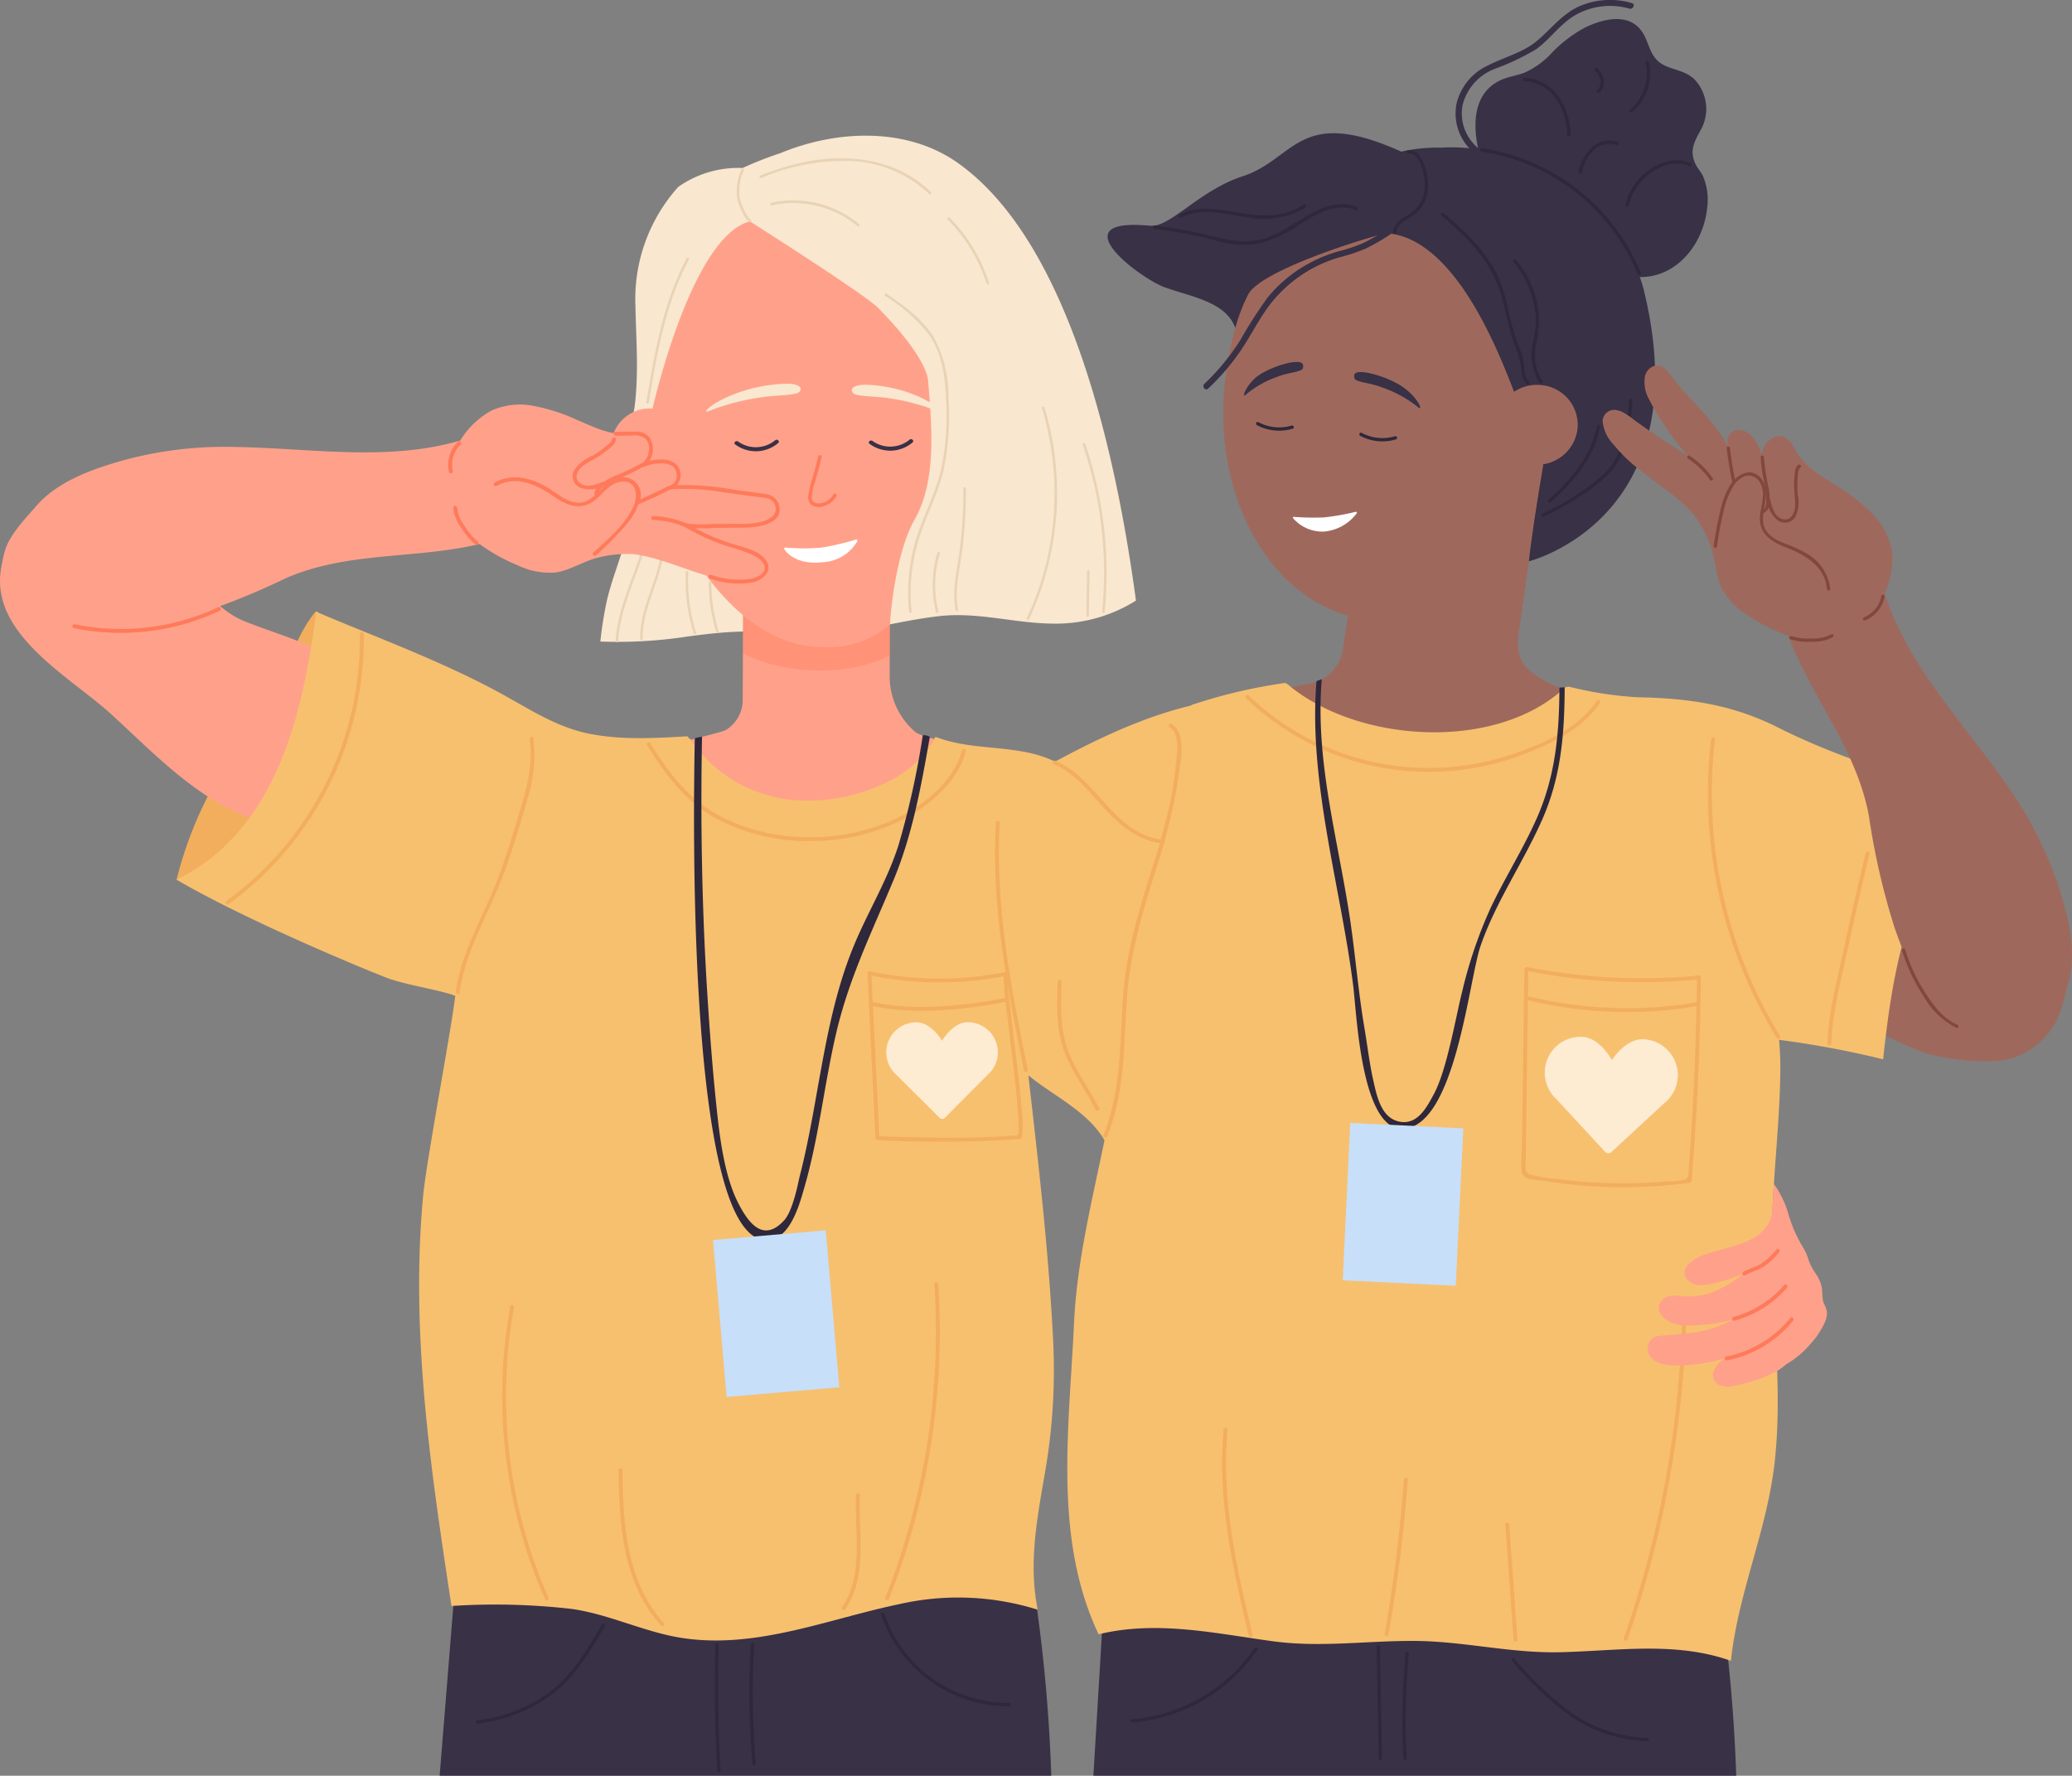 <svg id="Gruppe_714" data-name="Gruppe 714" xmlns="http://www.w3.org/2000/svg" xmlns:xlink="http://www.w3.org/1999/xlink" width="252.099" height="216.064" viewBox="0 0 252.099 216.064">
  <rect x="0" y="0" width="252.099" height="216.064" fill="#808080" stroke="none"/>
  <defs>
    <clipPath id="clip-path">
      <rect id="Rechteck_557" data-name="Rechteck 557" width="252.099" height="216.064" fill="none"/>
    </clipPath>
    <clipPath id="clip-path-3">
      <rect id="Rechteck_547" data-name="Rechteck 547" width="2.809" height="4.765" fill="none"/>
    </clipPath>
    <clipPath id="clip-path-4">
      <rect id="Rechteck_548" data-name="Rechteck 548" width="18.171" height="10.682" fill="none"/>
    </clipPath>
    <clipPath id="clip-path-5">
      <rect id="Rechteck_549" data-name="Rechteck 549" width="0.014" height="0.005" fill="none"/>
    </clipPath>
    <clipPath id="clip-path-6">
      <rect id="Rechteck_550" data-name="Rechteck 550" width="2.007" height="3.684" fill="none"/>
    </clipPath>
    <clipPath id="clip-path-7">
      <rect id="Rechteck_551" data-name="Rechteck 551" width="16.191" height="14.162" fill="none"/>
    </clipPath>
    <clipPath id="clip-path-8">
      <rect id="Rechteck_553" data-name="Rechteck 553" width="17.89" height="7.793" fill="none"/>
    </clipPath>
    <clipPath id="clip-path-9">
      <rect id="Rechteck_554" data-name="Rechteck 554" width="13.573" height="11.757" fill="none"/>
    </clipPath>
  </defs>
  <g id="Gruppe_713" data-name="Gruppe 713" clip-path="url(#clip-path)">
    <g id="Gruppe_712" data-name="Gruppe 712">
      <g id="Gruppe_711" data-name="Gruppe 711" clip-path="url(#clip-path)">
        <path id="Pfad_507" data-name="Pfad 507" d="M34.165,58.75c-.019-.181-.263-.348-.409-.169C32,60.744,31.093,63.343,29.92,65.833a55.6,55.6,0,0,1-4.975,8.319,47.88,47.88,0,0,0-8.054,16.995l.526.038c6.36-1.337,9.861-6.756,12.354-12.351A55.2,55.2,0,0,0,33,69.352a31.6,31.6,0,0,0,1.165-10.6" transform="translate(4.589 15.895)" fill="#f2ae5c"/>
        <path id="Pfad_508" data-name="Pfad 508" d="M40.464,66.094a.193.193,0,0,0-.186-.121c-3.313-1.939-7.018-2.926-10.56-4.343-1.938-.774-3.29-2.19-4.967-3.439s-3.716-2.183-5.505-3.286A24.132,24.132,0,0,0,8.677,51.421c-2.831-.24-6.222-.025-8.022,2.453a.188.188,0,0,0-.23.13c-2.668,8.712,7.9,14.186,13.13,18.97,6.26,5.731,12.47,12.573,21.362,13.72.028,0,.041-.014.062-.02a.127.127,0,0,0,.046-.014.119.119,0,0,0,.041-.029c.02-.015.046-.018.062-.045a41.194,41.194,0,0,0,4.291-10.027,40.742,40.742,0,0,0,1.105-5.417c.22-1.64.556-3.462-.06-5.047" transform="translate(0 13.95)" fill="#ffa18a"/>
        <path id="Pfad_509" data-name="Pfad 509" d="M116.482,176.014H42.063l2.308-28.6,69.169.724a194.294,194.294,0,0,1,2.941,27.877" transform="translate(11.428 40.05)" fill="#393146"/>
        <path id="Pfad_510" data-name="Pfad 510" d="M200.772,94.831c-.4-.928-2.194-1.509-3.044-1.894-5.939-2.673-12.861-2.695-18.315-6.5-.089-.062-5.954,14.4-5.808,14.4A20.372,20.372,0,0,1,181,102.007c2.112.839,4.086,2.008,6.266,2.682,2.307.715,8.038,1.511,10.649.487,2.933-1.151,3.034-9.947,2.861-10.345" transform="translate(47.165 23.483)" fill="#9e695c"/>
        <path id="Pfad_511" data-name="Pfad 511" d="M182.823,176.086H104.612l1.731-28.936,73.539,1.059a194.3,194.3,0,0,1,2.941,27.877" transform="translate(28.421 39.978)" fill="#393146"/>
        <path id="Pfad_512" data-name="Pfad 512" d="M180.927,82.541s-5.645-1.269-11.268-2.056c-6.581-.923-10.419-.514-14.21-3.356-1.97-1.476-2.045-3.1-1.724-5.341l1.187-8.328c1.534-1.262,6.617-11.02,6.575-17.757-.086-14.364-8.808-26.925-20.585-27.831-13.552-1.042-21.322,9.442-22.962,23.722-1.508,13.143,4.788,25.613,14.954,28.49l-.609,4.078a5.093,5.093,0,0,1-4.546,4.275l-13.229,2.541c4.82,13.569,15.548,14.987,26.888,15.689,16.106,1,39.53-14.126,39.53-14.126" transform="translate(31.11 4.836)" fill="#9e695c"/>
        <path id="Pfad_513" data-name="Pfad 513" d="M129.6,36.357c-.188-.7.259-.883,1.55-.679a12.747,12.747,0,0,1,3.743,1.371c2.356,1.338,3.123,3.384,2.493,2.865a14.5,14.5,0,0,0-4.5-2.468c-1.375-.548-3.16-.614-3.287-1.089" transform="translate(35.198 9.672)" fill="#393146"/>
        <path id="Pfad_514" data-name="Pfad 514" d="M126.187,35.389c.156-.693-.272-.875-1.488-.689a11.779,11.779,0,0,0-3.5,1.311c-1.8,1.024-2.5,3.041-2.033,2.663a12.241,12.241,0,0,1,3.943-2.248c1.283-.525,2.971-.568,3.076-1.036" transform="translate(32.338 9.409)" fill="#393146"/>
        <g id="Gruppe_692" data-name="Gruppe 692" transform="translate(159.556 53.327)" opacity="0.5" style="mix-blend-mode: multiply;isolation: isolate">
          <g id="Gruppe_691" data-name="Gruppe 691">
            <g id="Gruppe_690" data-name="Gruppe 690" clip-path="url(#clip-path-3)">
              <path id="Pfad_515" data-name="Pfad 515" d="M126.372,42.057c-.151.679-.346,1.347-.543,2.014a8.532,8.532,0,0,0-.346,1.426,1,1,0,0,0,.217.876,1.494,1.494,0,0,0,1.132.317,1.927,1.927,0,0,0,1.419-.97c.116-.188-.184-.359-.3-.17a1.516,1.516,0,0,1-1.442.8c-.359-.042-.68-.2-.694-.58a4.746,4.746,0,0,1,.3-1.434c.212-.727.43-1.452.6-2.191.048-.214-.286-.3-.334-.089" transform="translate(-125.468 -41.934)" fill="#9e695c"/>
            </g>
          </g>
        </g>
        <g id="Gruppe_695" data-name="Gruppe 695" transform="translate(163.653 66.845)" opacity="0.2" style="mix-blend-mode: multiply;isolation: isolate">
          <g id="Gruppe_694" data-name="Gruppe 694">
            <g id="Gruppe_693" data-name="Gruppe 693" clip-path="url(#clip-path-4)">
              <path id="Pfad_516" data-name="Pfad 516" d="M128.69,62.98l.35-2.342c7.706,2.4,17.82-8.074,17.82-8.074-4.287,8.121-8.494,11.734-18.17,10.416" transform="translate(-128.69 -52.564)" fill="#9e695c"/>
            </g>
          </g>
        </g>
        <path id="Pfad_517" data-name="Pfad 517" d="M141.7,14.985c-12.515-5.635-12.836.893-19.322,3.011-5.279,1.723-8.776,6.241-11.219,6.01-11.2-1.066-1.239,6.412,1.787,7.5,3.127,1.127,7.439,1.743,8.565,4.946a20.947,20.947,0,0,1,1.529-4.021c1.555-3.235,16.486-7.591,16.922-7.508,8.52.615,13.9,15.317,15.523,19.435,0,0,2.8,2.153,3.479,8.834,0,0-1.307,7.581-1.733,11.64,0,0,20.816-5.144,13.975-33.026-2-8.151-12.682-18.058-24.668-17.3a19.642,19.642,0,0,0-4.837.481" transform="translate(28.79 3.463)" fill="#393146"/>
        <path id="Pfad_518" data-name="Pfad 518" d="M153.062,42a4.951,4.951,0,0,1-5.294,4.53,4.87,4.87,0,0,1-4.607-5.163,4.952,4.952,0,0,1,5.294-4.531A4.871,4.871,0,0,1,153.062,42" transform="translate(38.891 10.005)" fill="#9e695c"/>
        <g id="Gruppe_698" data-name="Gruppe 698" transform="translate(187.584 51.732)" opacity="0.5" style="mix-blend-mode: multiply;isolation: isolate">
          <g id="Gruppe_697" data-name="Gruppe 697">
            <g id="Gruppe_696" data-name="Gruppe 696" clip-path="url(#clip-path-5)">
              <path id="Pfad_519" data-name="Pfad 519" d="M147.522,40.685h0" transform="translate(-147.508 -40.68)" fill="#9e695c"/>
            </g>
          </g>
        </g>
        <path id="Pfad_520" data-name="Pfad 520" d="M127.491,51.374a4.716,4.716,0,0,1-3.75-1.607c-.081-.075-.065-.173.079-.182a30.859,30.859,0,0,0,3.666.067,29.364,29.364,0,0,0,3.842-.679c.141-.009.22.079.108.223a5.567,5.567,0,0,1-3.945,2.178" transform="translate(33.605 13.305)" fill="#fff"/>
        <path id="Pfad_521" data-name="Pfad 521" d="M130.167,41.787a5.724,5.724,0,0,0,4.357.426c.252-.076.1-.449-.151-.373a5.306,5.306,0,0,1-4.038-.42c-.23-.126-.4.243-.168.366" transform="translate(35.335 11.246)" fill="#2e283a"/>
        <path id="Pfad_522" data-name="Pfad 522" d="M120.285,40.763a5.724,5.724,0,0,0,4.357.426c.252-.076.1-.448-.151-.373a5.306,5.306,0,0,1-4.038-.42c-.23-.126-.4.243-.168.366" transform="translate(32.65 10.968)" fill="#2e283a"/>
        <path id="Pfad_523" data-name="Pfad 523" d="M137.468,21.957a24.981,24.981,0,0,1-2.836,1.648,18.638,18.638,0,0,1-2.887.98,17.833,17.833,0,0,0-4.91,2.19,16.9,16.9,0,0,0-3.9,3.5,54.335,54.335,0,0,0-3.272,5.106,27.672,27.672,0,0,1-4.4,5.367c-.348.323.093.919.445.593a27.455,27.455,0,0,0,3.871-4.49c1.175-1.7,2.093-3.548,3.281-5.234a16.436,16.436,0,0,1,8.839-6.255,22.211,22.211,0,0,0,3.214-1.073,26.492,26.492,0,0,0,3-1.74c.407-.261-.039-.852-.445-.593" transform="translate(31.28 5.948)" fill="#393146"/>
        <path id="Pfad_524" data-name="Pfad 524" d="M169.914,24.948a7.369,7.369,0,0,0-.539-3.5c-.239-.54-.689-.982-.927-1.5-.725-1.586-.183-2.617.571-4a5.253,5.253,0,0,0-.6-6.2c-1.033-1.083-2.363-1.159-3.659-1.754-2.126-.975-1.788-3.046-3.119-4.534-1.761-1.969-4.9-1.008-6.893.037a16.372,16.372,0,0,0-3.765,2.927,10.261,10.261,0,0,1-3.259,2.387c-1.007.406-2.111.51-3.09.993-3.182,1.572-3.268,5.21-2.639,8.2a5.476,5.476,0,0,1-1.894-5.14,6.355,6.355,0,0,1,3.971-4.5,29.019,29.019,0,0,0,5-2.378c1.686-1.211,2.854-3,4.648-4.08a8.52,8.52,0,0,1,6.688-.857c.458.132.771-.539.308-.674a9.37,9.37,0,0,0-6.243.328c-2.2.923-3.515,2.768-5.28,4.25-1.721,1.442-3.921,1.969-5.9,2.968a6.919,6.919,0,0,0-3.9,4.634,6.222,6.222,0,0,0,2.318,6.193.374.374,0,0,0,.581-.169.509.509,0,0,0,.127.257c2.674,2.941,6.255,4.827,8.926,7.8,2.219,2.467,4.286,5.228,7.509,6.492,5.847,2.293,10.648-2.559,11.055-8.187" transform="translate(37.834 0)" fill="#393146"/>
        <g id="Gruppe_701" data-name="Gruppe 701" transform="translate(186.369 49.521)" opacity="0.7" style="mix-blend-mode: multiply;isolation: isolate">
          <g id="Gruppe_700" data-name="Gruppe 700">
            <g id="Gruppe_699" data-name="Gruppe 699" clip-path="url(#clip-path-6)">
              <path id="Pfad_525" data-name="Pfad 525" d="M146.663,40.51a3.229,3.229,0,0,1,1.029-1.521c.2-.17.429.148.237.315a2.8,2.8,0,0,0-.835,1.211,1.356,1.356,0,0,1,1.1.272,1.168,1.168,0,0,1,.354,1.042,1.349,1.349,0,0,1-.258.607.215.215,0,0,1-.289.027.192.192,0,0,1-.024-.275c.005-.009.041-.062.015-.022.01-.015.019-.031.028-.046a1.127,1.127,0,0,0,.053-.1l.023-.056.008-.019c.011-.038.022-.076.029-.114a1.111,1.111,0,0,0,.017-.111c0-.009.005-.062,0-.034s0-.028,0-.041a1.049,1.049,0,0,0-.008-.109.324.324,0,0,0-.008-.051c0-.013-.019-.08,0-.028a1.268,1.268,0,0,0-.078-.2c-.014-.032.018.025-.008-.013-.009-.014-.018-.028-.028-.042a.726.726,0,0,0-.074-.092c.033.037-.009-.009-.018-.017l-.039-.034-.043-.033L147.821,41c-.031-.023.018.009,0,0s-.067-.036-.1-.051l-.056-.02-.022-.008-.019-.005a1.3,1.3,0,0,0-.156-.029c-.025,0-.052-.005-.079-.008h-.058a1.837,1.837,0,0,0-.326.039,3.555,3.555,0,0,0,.109,1.44c.064.24-.319.382-.384.139a3.692,3.692,0,0,1-.062-1.988" transform="translate(-146.553 -38.941)" fill="#9e695c"/>
            </g>
          </g>
        </g>
        <path id="Pfad_526" data-name="Pfad 526" d="M217.573,79.864c-8.3-2.774-16.889-5.135-24.715-9.086-5.626-2.841-10.986-3.576-17.084-3.694a44.581,44.581,0,0,1-8.328-1.274.865.865,0,0,0-.576.125c-8.391,7.811-25.256,6.718-33.692-.418a.363.363,0,0,0-.106-.059.4.4,0,0,0-.326-.1,63.734,63.734,0,0,0-11.218,2.646.4.4,0,0,0-.154.094c-11.226,2.709-20.983,9.8-31.271,14.778l-3.589,1.737c1.155,7.879,3.507,20.1,4.662,27.983,3.867-3.325,9.059-2.847,13.749-3.868A27.268,27.268,0,0,0,113,105.676c-.412,12.66-5.256,24.917-5.833,37.642-.562,12.386-2.522,25.846,2.846,37.459.072.158.136.324.136.324,7.1-1.727,14.159-.114,21.21.844,5.9.8,11.519-.092,17.412-.036,5.817.053,11.515,1.487,17.346,1.375,7-.134,14.167-1.38,20.98,1.048,0,0,.034-.36.062-.59.97-8.012,4.339-15.456,5.246-23.482s-.033-16.107-.315-24.137c-.28-7.952.935-15.756,1.019-23.684.013-1.25-.053-2.466-.153-3.67a115.638,115.638,0,0,1,12.66,2.367s.062-.622.069-.684c1.228-11.034,3.282-22.962,12.479-30.355,0,0-.342-.149-.593-.233" transform="translate(23.505 17.757)" fill="#f7c06f"/>
        <path id="Pfad_527" data-name="Pfad 527" d="M133.671,24.331c.151-1.273,1.736-1.643,2.545-2.4a4.454,4.454,0,0,0,1.293-2.663,6.464,6.464,0,0,0-.519-3.291c-.347-.837-.891-1.743-1.93-1.577-.253.041-.145.425.106.384,1.193-.191,1.69,1.806,1.867,2.657a4.871,4.871,0,0,1-.323,3.144,5.085,5.085,0,0,1-2.134,1.98,2.5,2.5,0,0,0-1.3,1.771c-.031.254.368.252.4,0" transform="translate(36.208 3.906)" fill="#2e283a"/>
        <path id="Pfad_528" data-name="Pfad 528" d="M137.927,20.686c3.221,2.77,6.149,5.66,7.32,9.87.557,2,.879,4.057,1.63,6a11.183,11.183,0,0,1,.773,2.995,2.47,2.47,0,0,0,.665,1.647c.184.178.465-.1.282-.282-.734-.715-.507-1.881-.74-2.809-.244-.978-.717-1.894-1.015-2.857-.632-2.041-.919-4.176-1.652-6.187-1.31-3.6-4.148-6.217-6.982-8.655-.195-.165-.477.114-.282.282" transform="translate(37.455 5.53)" fill="#2e283a"/>
        <path id="Pfad_529" data-name="Pfad 529" d="M148.325,39.611a6.009,6.009,0,0,1-.76-4.464,12.877,12.877,0,0,0,.315-3.821,12.093,12.093,0,0,0-2.775-6.447c-.164-.2-.444.086-.282.282a11.4,11.4,0,0,1,2.71,7.336c-.019,1.328-.5,2.587-.524,3.907a6.218,6.218,0,0,0,.972,3.408c.136.217.481.018.345-.2" transform="translate(39.333 6.741)" fill="#2e283a"/>
        <path id="Pfad_530" data-name="Pfad 530" d="M141.757,14.587A24.467,24.467,0,0,1,160.794,29.5c.1.235.482.132.384-.106a24.853,24.853,0,0,0-19.316-15.2c-.251-.038-.359.346-.106.384" transform="translate(38.474 3.858)" fill="#2e283a"/>
        <path id="Pfad_531" data-name="Pfad 531" d="M110.473,22.534a56,56,0,0,1,7.428,1.4,11.083,11.083,0,0,0,5.122.412,15.155,15.155,0,0,0,5.1-2.307c2.082-1.323,4.383-2.723,6.922-1.783.24.09.345-.3.106-.384-4.116-1.525-7.383,2.564-10.984,3.757-2.5.828-4.614.289-7.079-.313a55.937,55.937,0,0,0-6.61-1.178c-.254-.031-.252.368,0,.4" transform="translate(29.962 5.307)" fill="#2e283a"/>
        <path id="Pfad_532" data-name="Pfad 532" d="M113.09,21.136c2.48-1.293,5.548-.334,8.148.011a10.046,10.046,0,0,0,6.946-1.211c.217-.135.018-.479-.2-.345a8.244,8.244,0,0,1-3.874,1.3,18.867,18.867,0,0,1-4.226-.355c-2.279-.368-4.846-.87-6.994.251-.228.12-.027.463.2.345" transform="translate(30.643 5.315)" fill="#2e283a"/>
        <path id="Pfad_533" data-name="Pfad 533" d="M147.769,52.472a32.97,32.97,0,0,0,4.385-2.43,20.914,20.914,0,0,0,3.608-2.833,8.782,8.782,0,0,0,1.988-3.881,23.724,23.724,0,0,0,.8-4.986c.015-.256-.384-.256-.4,0-.172,3.032-.694,6.739-3.011,8.92a28.4,28.4,0,0,1-7.574,4.867c-.233.108-.031.451.2.345" transform="translate(40.064 10.365)" fill="#2e283a"/>
        <path id="Pfad_534" data-name="Pfad 534" d="M148.434,50.066c2.774-2.439,5.3-5.453,6.023-9.174.047-.251-.337-.357-.385-.106-.706,3.659-3.192,6.6-5.92,9-.192.17.09.451.282.282" transform="translate(40.233 11.042)" fill="#2e283a"/>
        <path id="Pfad_535" data-name="Pfad 535" d="M145.928,7.836a5.168,5.168,0,0,1,3.936,2.341,8.263,8.263,0,0,1,1.226,4.214c.01.256.408.257.4,0a8.536,8.536,0,0,0-1.394-4.584,5.574,5.574,0,0,0-4.166-2.369c-.256-.019-.254.379,0,.4" transform="translate(39.594 2.021)" fill="#2e283a"/>
        <path id="Pfad_536" data-name="Pfad 536" d="M163.464,15.726c-1.661-.853-3.7-.2-5.124.827a7.271,7.271,0,0,0-2.808,4.13c-.061.249.323.355.384.106a6.844,6.844,0,0,1,2.536-3.825c1.311-.982,3.249-1.7,4.811-.893.228.117.43-.228.2-.345" transform="translate(42.254 4.165)" fill="#2e283a"/>
        <path id="Pfad_537" data-name="Pfad 537" d="M157.88,6.074a5.763,5.763,0,0,1-1.918,5.688c-.2.164.086.445.282.282a6.161,6.161,0,0,0,2.019-6.076c-.058-.251-.443-.144-.384.106" transform="translate(42.354 1.583)" fill="#2e283a"/>
        <path id="Pfad_538" data-name="Pfad 538" d="M151.412,17.364a5.445,5.445,0,0,1,1.483-2.761A2.726,2.726,0,0,1,155.673,14c.238.094.342-.291.106-.385a3.1,3.1,0,0,0-3.061.621,5.662,5.662,0,0,0-1.69,3.027.2.2,0,0,0,.384.106" transform="translate(41.03 3.649)" fill="#2e283a"/>
        <path id="Pfad_539" data-name="Pfad 539" d="M153.149,9.495a1.687,1.687,0,0,0,.542-1.471,2.465,2.465,0,0,0-.8-1.476c-.187-.175-.469.106-.282.282a2.078,2.078,0,0,1,.683,1.207,1.31,1.31,0,0,1-.427,1.176c-.2.167.088.448.282.282" transform="translate(41.445 1.764)" fill="#2e283a"/>
        <path id="Pfad_540" data-name="Pfad 540" d="M208.419,97.244a47.262,47.262,0,0,0-6.16-11.6c-5.2-7.385-11.808-14.2-14.609-22.917a10.164,10.164,0,0,0,.885-5.154,8.451,8.451,0,0,0-2.17-4.34,22.266,22.266,0,0,0-4.68-3.7c-1.794-1.171-4.025-2.383-4.957-4.42-.015-.033-.044-.045-.069-.065-.005-.01-.009-.023-.015-.034-.435-.893-1.207-1.707-2.285-1.389a2.588,2.588,0,0,0-1.66,2.145l-.161-.374a5.661,5.661,0,0,0-1.176-1.953,2.088,2.088,0,0,0-1.914-.593,1.4,1.4,0,0,0-.905,1.522c0,.145.022.29.036.436-1.66-3.268-4.79-5.691-6.942-8.613-.443-.6-1.054-1.338-1.892-1.214a1.7,1.7,0,0,0-1.278,1.417,4.279,4.279,0,0,0,.516,2.691,26.821,26.821,0,0,0,1.714,2.917,38.014,38.014,0,0,0,2.3,3.144q.341.418.7.818c-2.092-1.321-4.161-2.679-6.178-4.114-.795-.565-1.718-1.448-2.756-1.482a1.4,1.4,0,0,0-1.429,1.408,4.806,4.806,0,0,0,1.373,2.856,17.735,17.735,0,0,0,2.682,2.668c2.019,1.668,4.263,3.062,6.15,4.892.279.271.549.552.809.843a14.378,14.378,0,0,1,2.164,4c.571,1.663.575,3.526,1.337,5.119a8.97,8.97,0,0,0,3.29,3.3,21.582,21.582,0,0,0,4.773,2.4c2.87,7.556,8.35,13.826,9.826,21.966a86.4,86.4,0,0,0,3.141,13.634c1.417,4.02,3.109,7.9,5.972,11.121a22.137,22.137,0,0,0,4.591,4.016c3.589,2.285,7.188-1.122,8.364-2.654,1.2-1.567,1.742-4.177,2.25-6.1,1.075-4.062-.291-8.761-1.634-12.61" transform="translate(41.657 9.502)" fill="#9e695c"/>
        <path id="Pfad_541" data-name="Pfad 541" d="M164.348,54.243c.184-1.334.425-2.659.735-3.97a10.338,10.338,0,0,1,1.25-3.373,2.828,2.828,0,0,1,1.539-1.274,1.594,1.594,0,0,1,1.763.893c.661,1.2.1,2.621-.037,3.877-.239,2.227,1.342,3.243,3.206,3.957,2.294.879,4.717,2.316,4.934,5.035.02.253.42.256.4,0a5.659,5.659,0,0,0-2.71-4.217,14.447,14.447,0,0,0-2.756-1.293c-1.156-.453-2.434-1.095-2.664-2.445-.315-1.853,1.139-4.03-.411-5.637-1.258-1.3-2.892-.247-3.671,1.006a10.846,10.846,0,0,0-1.2,3.235c-.324,1.353-.576,2.723-.766,4.1-.034.251.35.359.384.106" transform="translate(44.546 12.279)" fill="#82473d"/>
        <path id="Pfad_542" data-name="Pfad 542" d="M171.328,61.305a7.442,7.442,0,0,0,2.728.289,4.669,4.669,0,0,0,2.433-.551c.217-.135.018-.479-.2-.345a4.378,4.378,0,0,1-2.313.5,7,7,0,0,1-2.54-.276c-.24-.09-.343.3-.106.384" transform="translate(46.51 16.482)" fill="#82473d"/>
        <path id="Pfad_543" data-name="Pfad 543" d="M180.494,57.03a3.521,3.521,0,0,1-2.126,2.63.2.2,0,0,0,.107.384,3.91,3.91,0,0,0,2.4-2.908.2.2,0,0,0-.384-.106" transform="translate(48.422 15.456)" fill="#82473d"/>
        <path id="Pfad_544" data-name="Pfad 544" d="M165.2,42.911q.235,2.032.647,4.035c.052.251.436.144.385-.107q-.4-1.949-.635-3.928c-.028-.252-.427-.254-.4,0" transform="translate(44.882 11.607)" fill="#82473d"/>
        <path id="Pfad_545" data-name="Pfad 545" d="M168.449,43.78a18.027,18.027,0,0,0,.5,3.3,9.105,9.105,0,0,1,.192,1.679c0,.4.031,1.3-.47,1.446a.2.2,0,0,0,.107.384,1.1,1.1,0,0,0,.7-.969,6.225,6.225,0,0,0-.006-1.838,31.44,31.44,0,0,1-.623-4,.2.2,0,0,0-.4,0" transform="translate(45.765 11.842)" fill="#82473d"/>
        <path id="Pfad_546" data-name="Pfad 546" d="M169.072,48.857a3.614,3.614,0,0,0,1.32,2.41,1.519,1.519,0,0,0,2.088-.393,4.171,4.171,0,0,0,.305-2.794,13.523,13.523,0,0,1-.02-1.684q.021-.454.075-.9a1,1,0,0,1,.284-.719c.2-.16-.084-.44-.281-.281a1.217,1.217,0,0,0-.382.844,13.123,13.123,0,0,0-.109,1.448c-.019.93.169,1.858.123,2.784-.043.886-.631,1.867-1.653,1.47-.9-.352-1.165-1.448-1.366-2.288-.06-.249-.444-.144-.384.106" transform="translate(45.933 12.075)" fill="#82473d"/>
        <path id="Pfad_547" data-name="Pfad 547" d="M161.518,43.963a9.759,9.759,0,0,1,2.668,2.58c.146.21.492.01.345-.2a10.311,10.311,0,0,0-2.812-2.724c-.215-.14-.416.2-.2.345" transform="translate(43.857 11.841)" fill="#82473d"/>
        <path id="Pfad_548" data-name="Pfad 548" d="M181.986,91.008a21.405,21.405,0,0,0,2.6,5.523,9.574,9.574,0,0,0,4.025,3.88c.238.1.341-.289.106-.385-1.754-.715-2.972-2.423-3.961-3.963a21.055,21.055,0,0,1-2.389-5.16c-.075-.244-.46-.14-.384.106" transform="translate(49.44 24.659)" fill="#82473d"/>
        <path id="Pfad_549" data-name="Pfad 549" d="M107.6,104.209c.24-6.777,2.687-13.117,4.619-19.539a56.569,56.569,0,0,0,2.031-8.8c.24-1.815,1.11-5.373-.794-6.59-.258-.165-.5.245-.239.409,1.358.87.835,3.515.711,4.837a38.887,38.887,0,0,1-.766,4.745c-.627,2.85-1.5,5.637-2.382,8.417-1.712,5.394-3.453,10.817-3.656,16.519-.01.305.464.305.476,0" transform="translate(29.103 18.812)" fill="#f2ae5c"/>
        <path id="Pfad_550" data-name="Pfad 550" d="M172.172,106.868a56.59,56.59,0,0,1-7.9-36.085c.036-.3-.44-.3-.474,0a57.011,57.011,0,0,0,7.966,36.324c.16.261.571.023.411-.239" transform="translate(44.395 19.169)" fill="#f2ae5c"/>
        <path id="Pfad_551" data-name="Pfad 551" d="M119.214,66.886a32.127,32.127,0,0,0,34.009,6.751c3.32-1.295,7.081-3.084,9.072-6.174.167-.258-.245-.5-.411-.24-2.128,3.3-6.5,5.2-10.082,6.428a31.636,31.636,0,0,1-32.252-7.1c-.221-.21-.558.126-.336.336" transform="translate(32.369 18.063)" fill="#f2ae5c"/>
        <path id="Pfad_552" data-name="Pfad 552" d="M120.619,161.781c-1.929-8.172-3.835-16.489-3.032-24.939.029-.305-.446-.3-.474,0-.809,8.491,1.11,16.855,3.048,25.065.07.3.528.172.458-.126" transform="translate(31.766 37.116)" fill="#f2ae5c"/>
        <path id="Pfad_553" data-name="Pfad 553" d="M132.94,160.491a183.247,183.247,0,0,0,2.351-18.877c.022-.305-.454-.3-.476,0a181.891,181.891,0,0,1-2.334,18.751c-.053.3.4.427.458.126" transform="translate(35.992 38.412)" fill="#f2ae5c"/>
        <path id="Pfad_554" data-name="Pfad 554" d="M155.813,165.3a128.831,128.831,0,0,0,7.133-39.268.237.237,0,0,0-.474,0,128.454,128.454,0,0,1-7.116,39.142c-.1.289.357.413.458.126" transform="translate(42.204 34.18)" fill="#f2ae5c"/>
        <path id="Pfad_555" data-name="Pfad 555" d="M145.5,159.953l-1-14.038c-.022-.3-.5-.305-.476,0l1,14.038c.022.3.5.305.476,0" transform="translate(39.129 39.581)" fill="#f2ae5c"/>
        <path id="Pfad_556" data-name="Pfad 556" d="M179.506,81.641q-1.427,5.887-2.7,11.808c-.8,3.744-1.849,7.581-1.966,11.425-.009.305.467.305.476,0,.12-3.941,1.216-7.9,2.044-11.738q1.228-5.7,2.6-11.369c.072-.3-.385-.423-.458-.126" transform="translate(47.501 22.135)" fill="#f2ae5c"/>
        <path id="Pfad_557" data-name="Pfad 557" d="M90.725,79.345q3.172,13.013,5.8,26.148c.06.3.519.173.458-.126q-2.63-13.133-5.8-26.148c-.072-.3-.53-.172-.458.126" transform="translate(24.646 21.476)" fill="#f2ae5c"/>
        <path id="Pfad_558" data-name="Pfad 558" d="M146.075,92.99a71.817,71.817,0,0,0,20.994,1.04c.3-.027.305-.5,0-.476A71.438,71.438,0,0,1,146.2,92.532c-.3-.064-.425.394-.126.458" transform="translate(39.64 25.138)" fill="#f2ae5c"/>
        <path id="Pfad_559" data-name="Pfad 559" d="M145.927,92.812q-.08,6.125-.16,12.249-.042,3.155-.083,6.31-.021,1.515-.041,3.029a17.239,17.239,0,0,0-.039,3.029c.193,1.067,1.6.925,2.513,1.075q2.735.448,5.5.649a61.517,61.517,0,0,0,12.427-.388.247.247,0,0,0,.237-.238q.994-12.353,1.124-24.75a.238.238,0,0,0-.476,0q-.071,6.7-.389,13.395-.158,3.285-.379,6.563-.111,1.64-.235,3.28c-.036.458.052,1.047-.376,1.339a6.19,6.19,0,0,1-1.98.219,60.356,60.356,0,0,1-13.388-.243,18.6,18.6,0,0,1-3.412-.546c-.814-.275-.688-.627-.679-1.365q.011-.883.024-1.766.044-3.409.089-6.815.1-7.514.2-15.026a.238.238,0,0,0-.476,0" transform="translate(39.54 25.153)" fill="#f2ae5c"/>
        <g id="Gruppe_704" data-name="Gruppe 704" transform="translate(187.95 126.157)" opacity="0.69">
          <g id="Gruppe_703" data-name="Gruppe 703">
            <g id="Gruppe_702" data-name="Gruppe 702" clip-path="url(#clip-path-7)">
              <path id="Pfad_560" data-name="Pfad 560" d="M163.984,104.04a4.372,4.372,0,0,0-4.2-4.54c-1.576-.062-3.008,1.315-3.825,2.536-.719-1.281-2.04-2.766-3.614-2.828a4.362,4.362,0,0,0-3.17,7.544l5.948,6.433a.56.56,0,0,0,.392.182.566.566,0,0,0,.4-.15l6.433-5.946a4.358,4.358,0,0,0,1.629-3.23" transform="translate(-147.796 -99.204)" fill="#fff"/>
            </g>
          </g>
        </g>
        <path id="Pfad_561" data-name="Pfad 561" d="M146.072,95.766a51.328,51.328,0,0,0,20.837.76c.3-.051.173-.509-.126-.458a50.751,50.751,0,0,1-20.585-.76c-.3-.074-.423.385-.126.458" transform="translate(39.639 25.891)" fill="#f2ae5c"/>
        <path id="Pfad_562" data-name="Pfad 562" d="M156.144,65.989c-.2,0-.4.009-.594.017-.028,5.531-.465,10.692-2.725,15.827-1.66,3.768-3.876,7.246-5.637,10.964a54.588,54.588,0,0,0-3.4,9.9c-.83,3.224-1.9,9.75-3.488,12.717-.858,1.6-1.981,3.843-4.205,3.412-2.274-.44-2.782-3.183-3.244-5.251-.4-1.779-.726-4.39-1.03-6.17-.71-4.155-1.057-8.363-1.649-12.534-1.419-9.984-4.4-19.711-3.534-29.89-.02.008-.037.024-.058.031-.151.05-.3.1-.45.164l-.066.029a.591.591,0,0,1-.078.022c-.986,12.343,2.925,24.879,4.471,37.053.437,3.437.969,17.777,6.152,17.408,6.315-.449,7.906-18.113,9.353-22.272,1.883-5.415,5.178-10.111,7.484-15.326,2.321-5.25,2.714-10.434,2.742-16.112-.015,0-.029.009-.044.009" transform="translate(34.186 17.655)" fill="#2e283a"/>
        <rect id="Rechteck_552" data-name="Rechteck 552" width="19.177" height="13.769" transform="matrix(0.048, -0.999, 0.999, 0.048, 163.366, 155.791)" fill="#c7dff9"/>
        <path id="Pfad_563" data-name="Pfad 563" d="M131.711,157.623q.128,6.777.257,13.554a.2.2,0,0,0,.4,0q-.128-6.777-.257-13.554a.2.2,0,0,0-.4,0" transform="translate(35.784 42.771)" fill="#2e283a"/>
        <path id="Pfad_564" data-name="Pfad 564" d="M134.562,158.228a89.52,89.52,0,0,0-.273,12.78c.013.256.411.257.4,0a89.517,89.517,0,0,1,.273-12.78c.024-.256-.374-.253-.4,0" transform="translate(36.454 42.936)" fill="#2e283a"/>
        <path id="Pfad_565" data-name="Pfad 565" d="M144.661,158.979a40.343,40.343,0,0,0,7.166,6.773,17.733,17.733,0,0,0,9.3,3.015c.257.01.257-.389,0-.4a17.392,17.392,0,0,1-9.332-3.119,41.065,41.065,0,0,1-6.854-6.553c-.172-.191-.453.092-.282.282" transform="translate(39.288 43.098)" fill="#2e283a"/>
        <path id="Pfad_566" data-name="Pfad 566" d="M123.256,157.712a20.034,20.034,0,0,1-14.9,8.656c-.253.02-.256.418,0,.4a20.467,20.467,0,0,0,15.246-8.855c.144-.212-.2-.412-.345-.2" transform="translate(29.386 42.823)" fill="#2e283a"/>
        <path id="Pfad_567" data-name="Pfad 567" d="M82.015,74.143a4.738,4.738,0,0,1,.752-.111c5.375-.343,10.58-1.986,15.924-2.59,4.642-.526,9.07.853,13.688.911a18.347,18.347,0,0,0,10.226-2.8c-2.482-18.467-8.235-43.766-21.705-53.276-6.154-4.344-14.664-4.03-21.578-1.161a43.55,43.55,0,0,0-4.579,1.8,12.68,12.68,0,0,0-7.817,2.292,20.415,20.415,0,0,0-5.218,14.571c.081,4.137.418,8.1-.106,12.227a54.348,54.348,0,0,0-.781,6.389c-.011,1.938.4,3.849.318,5.791-.173,4.035-2,7.488-2.9,11.333a45.984,45.984,0,0,0-.8,5.017,55.776,55.776,0,0,0,10.4-.581c4.718-.652,9.561-1.114,14.174.189" transform="translate(15.606 3.526)" fill="#f9e7cf"/>
        <path id="Pfad_568" data-name="Pfad 568" d="M72.2,81.484a20.721,20.721,0,0,0,18.864,2.163A13.871,13.871,0,0,0,98.2,77.383,15.008,15.008,0,0,0,99.24,74.82c-2.816-.549-5.163-1.123-5.688-1.585a8.944,8.944,0,0,1-3.109-6.589l.023-8.389L72.61,58.42l-.045,10.8a4.284,4.284,0,0,1-2.116,3.815c-.281.148-2.374.688-4.925,1.317a25.348,25.348,0,0,0,6.68,7.13" transform="translate(17.802 15.828)" fill="#ffa18a"/>
        <g id="Gruppe_707" data-name="Gruppe 707" transform="translate(90.389 73.792)" opacity="0.4">
          <g id="Gruppe_706" data-name="Gruppe 706">
            <g id="Gruppe_705" data-name="Gruppe 705" clip-path="url(#clip-path-8)">
              <path id="Pfad_569" data-name="Pfad 569" d="M71.078,63.72c5.031,2.669,13.006,2.832,17.866.27l.024-5.932L71.1,58.027Z" transform="translate(-71.079 -58.027)" fill="#ff7a5a"/>
            </g>
          </g>
        </g>
        <path id="Pfad_570" data-name="Pfad 570" d="M63.066,43.945c.151,0,.3.009.449.023,0,0,4.693-20.96,11.85-22.783,0,0,13.906,8.819,15.568,10.5,6.341,6.416,6.114,8.987,6.114,8.987.486,5.662.992,12.175-1.637,16.772-2.517,4.4-3.019,12.773-3.019,12.773a11.194,11.194,0,0,1-8,2.763l-.322-.017c-6.118,0-13.889-4.793-19.982-19.667-.195.025-.858.085-1.061.085a4.721,4.721,0,0,1,.039-9.438" transform="translate(15.88 5.755)" fill="#ffa18a"/>
        <path id="Pfad_571" data-name="Pfad 571" d="M78.92,37.7c.337-.413.145-.9-1.372-.988a19.313,19.313,0,0,0-5.781.984c-3.7,1.279-4.746,2.707-3.938,2.37a28.178,28.178,0,0,1,6.449-1.694c1.736-.271,4.274-.22,4.643-.673" transform="translate(18.358 9.972)" fill="#f9e7cf"/>
        <path id="Pfad_572" data-name="Pfad 572" d="M60.317,43.942a1.11,1.11,0,0,1,.7-.87A1.333,1.333,0,0,1,61.531,43a2.685,2.685,0,0,0-.825-1.049.236.236,0,0,1-.076-.308.214.214,0,0,1,.3-.081A3.161,3.161,0,0,1,62,42.979a3.961,3.961,0,0,1,.1,1.974.219.219,0,0,1-.267.158.232.232,0,0,1-.15-.277,3.769,3.769,0,0,0-.011-1.387l-.069-.005c-.056,0-.111,0-.165,0l-.069.005-.014,0-.02,0a.9.9,0,0,0-.128.032l-.064.022-.011,0,0,0a1.126,1.126,0,0,0-.108.061.514.514,0,0,0-.043.029c-.043.032.018-.02-.008.006s-.056.053-.081.083c-.01.011-.045.062-.01.01l-.028.041a1.062,1.062,0,0,0-.055.1c-.014.029-.015.043,0,.005-.006.018-.014.036-.019.053a1.063,1.063,0,0,0-.029.109l-.006.038v.015c0,.038-.005.076,0,.114s0,.067.006.1v.013l.011.057c.01.043.022.086.036.127.008.023.024.061,0,.015.009.02.018.041.028.06a1,1,0,0,0,.06.109c.01.017.02.031.031.046l.022.028a.238.238,0,0,1,0,.319.212.212,0,0,1-.305,0,1.4,1.4,0,0,1-.306-1.106" transform="translate(16.383 11.282)" fill="#ff7a5a"/>
        <path id="Pfad_573" data-name="Pfad 573" d="M78.532,43.708c-.2.919-.453,1.821-.715,2.723a11.825,11.825,0,0,0-.473,1.965,1.322,1.322,0,0,0,.285,1.143,1.611,1.611,0,0,0,1.323.3,2.638,2.638,0,0,0,1.8-1.292.218.218,0,0,0-.373-.228,2.107,2.107,0,0,1-1.81,1.095c-.427-.014-.79-.172-.811-.655a6.394,6.394,0,0,1,.407-1.967c.282-.982.567-1.961.783-2.962.061-.282-.356-.4-.417-.12" transform="translate(21.008 11.831)" fill="#ff7a5a"/>
        <path id="Pfad_574" data-name="Pfad 574" d="M81.636,37.815c-.323-.413-.149-.9,1.281-1a17.27,17.27,0,0,1,5.461.947c3.507,1.256,4.507,2.682,3.741,2.349a25.463,25.463,0,0,0-6.1-1.653c-1.639-.261-4.031-.191-4.383-.642" transform="translate(22.142 9.999)" fill="#f9e7cf"/>
        <path id="Pfad_575" data-name="Pfad 575" d="M70.726,42.3a3.706,3.706,0,0,0,4.5-.162c.247-.209.613.132.365.341a4.206,4.206,0,0,1-5.237.162c-.261-.193.111-.532.369-.341" transform="translate(19.091 11.431)" fill="#393146"/>
        <path id="Pfad_576" data-name="Pfad 576" d="M83.582,42.244a3.706,3.706,0,0,0,4.5-.162c.247-.209.612.132.365.342a4.208,4.208,0,0,1-5.237.16c-.261-.192.111-.532.369-.341" transform="translate(22.583 11.416)" fill="#393146"/>
        <path id="Pfad_577" data-name="Pfad 577" d="M79.715,54.38A5.139,5.139,0,0,0,83.887,51.9c.072-.164.055-.3-.108-.28a30.94,30.94,0,0,1-4.278,1,27.155,27.155,0,0,1-4.338-.014c-.16.02-.168.131-.069.273.562.8,2.059,1.822,4.62,1.5" transform="translate(20.384 14.023)" fill="#fff"/>
        <path id="Pfad_578" data-name="Pfad 578" d="M59.209,64.991c.355-5.906,4.405-10.987,4.045-17-.011-.2-.317-.219-.305-.015.36,6-3.69,11.1-4.045,17a.153.153,0,1,0,.305.015" transform="translate(16.003 12.995)" fill="#ead2b5"/>
        <path id="Pfad_579" data-name="Pfad 579" d="M61.554,63.8c-.093-4.293,2.854-7.967,2.641-12.278-.01-.2-.315-.219-.305-.015.214,4.306-2.733,7.982-2.641,12.278.005.2.309.22.305.015" transform="translate(16.64 13.955)" fill="#ead2b5"/>
        <path id="Pfad_580" data-name="Pfad 580" d="M69,61.656a19.815,19.815,0,0,1-.875-5.842c0-.2-.305-.22-.305-.015a20.128,20.128,0,0,0,.883,5.927c.058.192.357.125.3-.07" transform="translate(18.426 15.12)" fill="#ead2b5"/>
        <path id="Pfad_581" data-name="Pfad 581" d="M66.877,62.148a21.377,21.377,0,0,1-.955-7.352.153.153,0,0,0-.305-.015,21.682,21.682,0,0,0,.963,7.437c.06.191.359.125.3-.07" transform="translate(17.821 14.844)" fill="#ead2b5"/>
        <path id="Pfad_582" data-name="Pfad 582" d="M72.19,22.361a2.99,2.99,0,0,1-.806-1.213,6.167,6.167,0,0,1-.544-1.487,6.234,6.234,0,0,1,.524-3.337.153.153,0,0,0-.29-.1,6.431,6.431,0,0,0-.51,3.608,6.931,6.931,0,0,0,.6,1.557,3.03,3.03,0,0,0,.862,1.237c.167.108.334-.158.168-.266" transform="translate(19.144 4.38)" fill="#ead2b5"/>
        <path id="Pfad_583" data-name="Pfad 583" d="M84.7,28.371a20.634,20.634,0,0,1,5.349,4.734c1.573,2.225,1.928,4.972,2.054,7.664a31.72,31.72,0,0,1-.608,8.806c-.66,2.775-2.009,5.285-2.892,7.98a22.592,22.592,0,0,0-.982,9.279c.02.2.318.131.3-.07a22.177,22.177,0,0,1,.944-9.016c.9-2.8,2.312-5.388,2.968-8.271a32.406,32.406,0,0,0,.576-8.693,15.115,15.115,0,0,0-1.747-7.313c-1.415-2.3-3.646-3.874-5.791-5.367-.164-.113-.331.153-.168.266" transform="translate(22.993 7.628)" fill="#ead2b5"/>
        <path id="Pfad_584" data-name="Pfad 584" d="M106.262,62.924a48.531,48.531,0,0,0-2.363-20.4c-.065-.189-.364-.123-.3.069a48.324,48.324,0,0,1,2.356,20.311c-.02.2.284.219.3.015" transform="translate(28.144 11.524)" fill="#ead2b5"/>
        <path id="Pfad_585" data-name="Pfad 585" d="M104.241,60.062l.08-5.3a.152.152,0,1,0-.3-.015l-.08,5.3a.152.152,0,1,0,.3.015" transform="translate(28.238 14.834)" fill="#ead2b5"/>
        <path id="Pfad_586" data-name="Pfad 586" d="M91.761,61.507c-.478-2.407.215-4.881.515-7.27a58.435,58.435,0,0,0,.446-7.47c0-.2-.305-.22-.305-.015a58.225,58.225,0,0,1-.472,7.676c-.305,2.358-.955,4.771-.482,7.149a.153.153,0,0,0,.3-.07" transform="translate(24.804 12.662)" fill="#ead2b5"/>
        <path id="Pfad_587" data-name="Pfad 587" d="M89.928,60.054a13.394,13.394,0,0,1,.183-7.065.153.153,0,0,0-.289-.1,13.712,13.712,0,0,0-.192,7.235.153.153,0,0,0,.3-.07" transform="translate(24.244 14.341)" fill="#ead2b5"/>
        <path id="Pfad_588" data-name="Pfad 588" d="M98.509,64.786a36.314,36.314,0,0,0,3.127-19.94,35.076,35.076,0,0,0-1.251-5.831c-.059-.193-.357-.126-.3.07a36,36,0,0,1,.2,20.07,35.032,35.032,0,0,1-2.035,5.458c-.086.182.168.356.254.173" transform="translate(26.689 10.569)" fill="#ead2b5"/>
        <path id="Pfad_589" data-name="Pfad 589" d="M62.143,42.262c.988-5.944,2.022-12.021,4.865-17.367.1-.178-.159-.352-.254-.173-2.873,5.4-3.918,11.523-4.915,17.525-.034.2.271.215.3.015" transform="translate(16.8 6.696)" fill="#ead2b5"/>
        <path id="Pfad_590" data-name="Pfad 590" d="M72.891,17.53a25.652,25.652,0,0,1,11.178-2.039,14.7,14.7,0,0,1,9.248,4c.142.139.37-.074.226-.214-4.2-4.137-10.318-4.8-15.778-3.589a34.15,34.15,0,0,0-5.014,1.562c-.183.071-.042.352.14.281" transform="translate(19.742 4.115)" fill="#ead2b5"/>
        <path id="Pfad_591" data-name="Pfad 591" d="M90.685,21.062a19.294,19.294,0,0,1,4.724,7.789c.061.192.36.125.3-.069a19.621,19.621,0,0,0-4.8-7.934c-.14-.14-.368.072-.226.214" transform="translate(24.625 5.652)" fill="#ead2b5"/>
        <path id="Pfad_592" data-name="Pfad 592" d="M73.872,19.775A12.276,12.276,0,0,1,84.33,22.323c.154.127.319-.141.168-.266a12.557,12.557,0,0,0-10.692-2.59c-.191.042-.126.352.066.308" transform="translate(20.021 5.209)" fill="#ead2b5"/>
        <path id="Pfad_593" data-name="Pfad 593" d="M135.991,86.393c-5.419-1.091-7.383-7.133-12.019-9.524-4.452-2.3-9.773-1.3-14.412-3-.14-.051-.356-.1-.356-.1-2.562,5.339-10.023,7.773-15.508,7.743A17.033,17.033,0,0,1,79.34,73.98a.178.178,0,0,0-.188-.079.173.173,0,0,0-.184-.209c-3.968.229-8.01.464-11.933-.333C63.1,72.558,59.867,70.4,56.4,68.5c-7.174-3.93-15-6.767-22.516-9.964-1.587,12.272-4.755,26.576-16.991,32.6C26.1,96.506,41.6,102.776,42.726,103.17c2.323.814,6.253,1.4,8.075,2.091-.5,4.282-3.491,19.983-3.9,24.262-1.014,10.7-.351,21.469.922,32.12.713,5.972,1.615,11.919,2.517,17.865a81.865,81.865,0,0,1,14.675.364c4.651.677,8.883,2.864,13.513,3.548,9.035,1.335,17.723-2.364,26.414-4.162a32.338,32.338,0,0,1,16.712.7s-.084-.547-.108-.684c-1.011-5.73.252-11.42,1.185-17.067a72.593,72.593,0,0,0,.777-15.712c-.548-10.547-1.78-21.064-2.977-31.557,3.09,2.548,7.213,4.353,9.288,7.951,3.993-11.694,2.584-23.146,7.186-36.3,0,0-.888-.169-1.02-.2" transform="translate(4.59 15.904)" fill="#f7c06f"/>
        <path id="Pfad_594" data-name="Pfad 594" d="M100.873,73.242c2.753,1.12,4.517,3.7,6.51,5.77,1.812,1.886,3.964,3.54,6.637,3.851.3.034.3-.44,0-.476-5.9-.684-7.895-7.518-13.021-9.6-.282-.116-.406.345-.126.458" transform="translate(27.363 19.769)" fill="#f2ae5c"/>
        <path id="Pfad_595" data-name="Pfad 595" d="M106.026,116.506c2.225-5.417,2-11.279,2.424-17.013.487-6.584,2.706-12.786,4.64-19.05.09-.292-.369-.418-.459-.126-1.829,5.926-3.993,11.847-4.565,18.06-.557,6.051-.142,12.269-2.5,18-.117.282.343.406.458.126" transform="translate(28.676 21.776)" fill="#f2ae5c"/>
        <path id="Pfad_596" data-name="Pfad 596" d="M99.178,108.8c-2.012-9.892-3.992-19.889-3.4-30.036.018-.305-.458-.305-.476,0-.591,10.189,1.4,20.23,3.421,30.162.061.3.519.173.458-.126" transform="translate(25.863 21.336)" fill="#f2ae5c"/>
        <path id="Pfad_597" data-name="Pfad 597" d="M44.067,101.624c.755-5.364,3.857-10.093,5.635-15.15.956-2.723,1.816-5.495,2.593-8.275a17.905,17.905,0,0,0,.758-7.553c-.045-.3-.5-.173-.458.126.462,3.086-.373,6.048-1.254,8.981-.773,2.576-1.555,5.154-2.487,7.678-1.731,4.681-4.54,9.056-5.244,14.066-.042.3.416.427.458.126" transform="translate(11.847 19.147)" fill="#f2ae5c"/>
        <path id="Pfad_598" data-name="Pfad 598" d="M21.931,93.6A40.026,40.026,0,0,0,38.4,60.728a.238.238,0,0,0-.476,0A39.534,39.534,0,0,1,21.689,93.192c-.245.178-.009.59.242.411" transform="translate(5.864 16.436)" fill="#f2ae5c"/>
        <path id="Pfad_599" data-name="Pfad 599" d="M106.243,109.339c-1.188-2.365-2.855-4.5-3.777-6.994-.988-2.673-.889-5.556-.781-8.357.011-.305-.464-.305-.476,0-.109,2.842-.2,5.772.8,8.483.937,2.538,2.618,4.7,3.825,7.109.137.272.548.032.411-.24" transform="translate(27.479 25.473)" fill="#f2ae5c"/>
        <path id="Pfad_600" data-name="Pfad 600" d="M53.676,160.455a60.777,60.777,0,0,1-4.193-35.291c.053-.3-.4-.427-.459-.127A61.363,61.363,0,0,0,53.266,160.7c.123.278.533.037.411-.24" transform="translate(13.054 33.924)" fill="#f2ae5c"/>
        <path id="Pfad_601" data-name="Pfad 601" d="M64.68,159.288c-4.577-5.035-4.954-12.1-5.017-18.555a.238.238,0,0,0-.476,0c.064,6.595.487,13.755,5.157,18.891.206.228.54-.109.336-.336" transform="translate(16.08 38.173)" fill="#f2ae5c"/>
        <path id="Pfad_602" data-name="Pfad 602" d="M85.163,161.207a88.668,88.668,0,0,0,5.991-38.275c-.019-.3-.495-.305-.474,0A88.348,88.348,0,0,1,84.7,161.081c-.113.284.347.407.458.126" transform="translate(23.008 33.337)" fill="#f2ae5c"/>
        <path id="Pfad_603" data-name="Pfad 603" d="M80.976,156.995c2.77-4.111,1.569-9.254,1.764-13.878.013-.306-.463-.306-.476,0-.191,4.534,1.016,9.609-1.7,13.638-.17.254.24.493.411.24" transform="translate(21.877 38.82)" fill="#f2ae5c"/>
        <path id="Pfad_604" data-name="Pfad 604" d="M61.915,71.383c2.253,3.633,4.728,6.933,8.569,8.995a23.875,23.875,0,0,0,11.392,2.663,24.6,24.6,0,0,0,11.1-2.593c3.329-1.715,6.72-4.583,7.719-8.33a.238.238,0,0,0-.458-.127c-1.008,3.782-4.554,6.623-7.939,8.266a24.389,24.389,0,0,1-10.919,2.307,23.236,23.236,0,0,1-10.653-2.6c-3.772-2.023-6.187-5.257-8.4-8.824-.162-.259-.572-.02-.411.24" transform="translate(16.811 19.298)" fill="#f2ae5c"/>
        <path id="Pfad_605" data-name="Pfad 605" d="M99.733,93.036a40.838,40.838,0,0,1-16.437-.1.239.239,0,0,0-.3.229l.969,20.071a.241.241,0,0,0,.237.238,143.688,143.688,0,0,0,17.356-.136.24.24,0,0,0,.229-.174,15.215,15.215,0,0,0-.061-3.748c-.168-2.037-.408-4.068-.65-6.1-.245-2.05-.5-4.1-.734-6.149a28.223,28.223,0,0,1-.309-3.9.237.237,0,0,0-.474,0,30.575,30.575,0,0,0,.352,4.293c.249,2.19.528,4.377.786,6.567.245,2.088.492,4.181.627,6.281a18.853,18.853,0,0,1,.057,2.059c-.029.629-.125.423-.806.476q-1.475.113-2.953.17c-4.473.182-8.949.033-13.42-.116l.238.237L83.47,93.161l-.3.229a41.436,41.436,0,0,0,16.688.1c.3-.06.173-.518-.126-.458" transform="translate(22.549 25.247)" fill="#f2ae5c"/>
        <path id="Pfad_606" data-name="Pfad 606" d="M83.443,96.47A31.563,31.563,0,0,0,91.422,97a53.256,53.256,0,0,0,8.415-1.071c.3-.052.173-.51-.127-.459a51.8,51.8,0,0,1-8.288,1.054,31.221,31.221,0,0,1-7.853-.515.238.238,0,0,0-.126.458" transform="translate(22.624 25.937)" fill="#f2ae5c"/>
        <g id="Gruppe_710" data-name="Gruppe 710" transform="translate(107.832 124.38)" opacity="0.69">
          <g id="Gruppe_709" data-name="Gruppe 709">
            <g id="Gruppe_708" data-name="Gruppe 708" clip-path="url(#clip-path-9)">
              <path id="Pfad_607" data-name="Pfad 607" d="M98.367,101.464a3.663,3.663,0,0,0-3.67-3.656c-1.321,0-2.472,1.2-3.116,2.255-.646-1.048-1.8-2.246-3.123-2.243a3.656,3.656,0,0,0-2.393,6.426l5.2,5.181a.471.471,0,0,0,.669,0l5.181-5.2a3.65,3.65,0,0,0,1.253-2.761" transform="translate(-84.794 -97.807)" fill="#fff"/>
            </g>
          </g>
        </g>
        <path id="Pfad_608" data-name="Pfad 608" d="M68.453,157.4q-.195,7.68.238,15.356c.015.256.413.257.4,0q-.433-7.67-.239-15.356a.2.2,0,0,0-.4,0" transform="translate(18.581 42.709)" fill="#2e283a"/>
        <path id="Pfad_609" data-name="Pfad 609" d="M71.869,157.394a103.386,103.386,0,0,0,.2,14.49c.02.254.42.257.4,0a104.358,104.358,0,0,1-.2-14.49c.017-.257-.384-.256-.4,0" transform="translate(19.481 42.709)" fill="#2e283a"/>
        <path id="Pfad_610" data-name="Pfad 610" d="M84.309,154.548a16.375,16.375,0,0,0,15.513,11.145.2.2,0,0,0,0-.4,15.966,15.966,0,0,1-15.129-10.851c-.081-.243-.465-.139-.384.106" transform="translate(22.902 41.922)" fill="#2e283a"/>
        <path id="Pfad_611" data-name="Pfad 611" d="M60.886,155.46c-1.674,2.857-3.4,5.813-6,7.938a18.316,18.316,0,0,1-9.239,3.723c-.252.034-.145.418.107.384a18.724,18.724,0,0,0,9.213-3.664c2.729-2.163,4.528-5.22,6.264-8.181a.2.2,0,0,0-.345-.2" transform="translate(12.362 42.21)" fill="#2e283a"/>
        <path id="Pfad_612" data-name="Pfad 612" d="M94.9,70.451a1.973,1.973,0,0,0-.36-.094c-.1-.01-.2-.015-.3-.017a101.277,101.277,0,0,1-2.972,13.437c-1.349,4.208-3.591,7.854-5.294,11.884-3.818,9.038-4.3,19.056-6.739,28.454-.3,1.4-.9,4.2-1.868,5.262-2.59,2.84-4.456.2-5.7-2.337-1.423-2.893-2.035-7.02-2.373-10.04-.562-5.03-.951-10.083-1.27-15.133-.66-10.435-.846-20.885-.646-31.338a5.318,5.318,0,0,0-.881.195c-.148,7.583-1.183,64.118,9.549,60.917,2.276-.679,3.278-4.5,3.83-6.43,1.741-6.068,2.393-12.521,3.839-18.676,1.579-6.722,4.395-12.372,7.012-18.68,2.289-5.519,3.336-11.443,4.366-17.3a1.272,1.272,0,0,0-.186-.106" transform="translate(18.038 19.11)" fill="#2e283a"/>
        <rect id="Rechteck_555" data-name="Rechteck 555" width="13.769" height="19.176" transform="matrix(0.996, -0.086, 0.086, 0.996, 86.753, 150.883)" fill="#c7dff9"/>
        <path id="Pfad_613" data-name="Pfad 613" d="M4.41,51.016c-1.3,1.5-3.161,3.413-3.782,5.288-.607,1.835-1.4,6.726,2.5,8.411a22.165,22.165,0,0,0,5.9,1.543c4.269.56,8.434-.221,12.555-1.309a86.362,86.362,0,0,0,13.042-5.06c7.564-3.352,15.83-2.341,23.694-4.212a21.556,21.556,0,0,0,4.666,2.6,8.96,8.96,0,0,0,4.581.865c1.745-.263,3.289-1.307,4.985-1.769a14.358,14.358,0,0,1,4.528-.458q.58.076,1.152.195c2.574.533,4.988,1.606,7.5,2.34a17.838,17.838,0,0,0,3.713.72,4.806,4.806,0,0,0,3.135-.469,1.4,1.4,0,0,0,.361-1.972c-.61-.841-1.86-1.108-2.775-1.448-2.32-.863-4.6-1.811-6.872-2.8.355.048.711.089,1.069.12a37.845,37.845,0,0,0,3.891.136,26.736,26.736,0,0,0,3.376-.221,4.269,4.269,0,0,0,2.515-1.085,1.7,1.7,0,0,0,.455-1.853c-.369-.763-1.323-.855-2.068-.883-3.627-.14-7.39-1.368-11.025-.905.128-.07.259-.135.38-.216a1.4,1.4,0,0,0,.75-1.6,2.088,2.088,0,0,0-1.565-1.25,5.663,5.663,0,0,0-2.276.125l-.4.075a2.583,2.583,0,0,0,.842-2.576c-.343-1.072-1.45-1.253-2.434-1.111a.356.356,0,0,1-.036.008.176.176,0,0,0-.093-.022c-2.209.374-4.464-.79-6.44-1.616a22.255,22.255,0,0,0-5.69-1.794,8.455,8.455,0,0,0-4.81.643,10.17,10.17,0,0,0-3.767,3.627c-8.781,2.578-18.134.945-27.167.79A47.243,47.243,0,0,0,15.76,45.284c-3.938,1.05-8.594,2.561-11.35,5.731" transform="translate(0.033 10.518)" fill="#ffa18a"/>
        <path id="Pfad_614" data-name="Pfad 614" d="M59.693,55.167a40.852,40.852,0,0,0,3.24-3.245A8.671,8.671,0,0,0,64.907,48.8a2.165,2.165,0,0,0-3.048-2.837c-1.172.515-1.855,1.63-2.882,2.34-1.643,1.136-3.222-.066-4.588-1C52.317,45.887,49.71,45,47.36,46.31c-.27.15-.028.565.242.413,2.434-1.362,4.956-.1,7.015,1.323,1.726,1.194,3.459,1.737,5.164.219.877-.781,1.67-1.869,2.912-2.046,1.863-.266,2.144,1.573,1.578,2.907-.949,2.242-3.145,4.1-4.916,5.7-.23.207.109.546.338.34" transform="translate(12.835 12.407)" fill="#ff7a5a"/>
        <path id="Pfad_615" data-name="Pfad 615" d="M46.332,52.7a6.538,6.538,0,0,1-1.541-1.806,4.511,4.511,0,0,1-.952-2.265c-.013-.308-.492-.309-.479,0a4.943,4.943,0,0,0,1.019,2.508,7.18,7.18,0,0,0,1.713,1.977c.253.177.492-.238.242-.415" transform="translate(11.78 13.148)" fill="#ff7a5a"/>
        <path id="Pfad_616" data-name="Pfad 616" d="M44.061,42.294a3.97,3.97,0,0,0-1.081,3.662c.094.292.556.168.463-.127a3.475,3.475,0,0,1,.956-3.2c.2-.235-.141-.576-.338-.338" transform="translate(11.641 11.469)" fill="#ff7a5a"/>
        <path id="Pfad_617" data-name="Pfad 617" d="M64.687,46.539q-1.761.919-3.6,1.682a.248.248,0,0,0-.168.3.241.241,0,0,0,.3.167q1.892-.782,3.711-1.731c.273-.142.032-.556-.242-.413" transform="translate(16.549 12.636)" fill="#ff7a5a"/>
        <path id="Pfad_618" data-name="Pfad 618" d="M62.548,44.343a22.2,22.2,0,0,1-3.315,1.569,7.653,7.653,0,0,0-1.53.9c-.441.345-.975.838-.785,1.457.09.294.553.168.462-.128-.16-.519.678-1.02,1.04-1.25a10.078,10.078,0,0,1,1.45-.736,16.9,16.9,0,0,0,2.92-1.4c.254-.172.015-.586-.242-.413" transform="translate(15.453 12.036)" fill="#ff7a5a"/>
        <path id="Pfad_619" data-name="Pfad 619" d="M58.384,47.286c-.813.308-1.9.729-2.69.127-.874-.665-.252-1.685.458-2.176.735-.507,1.554-.875,2.283-1.4.36-.258.71-.533,1.043-.823a1.356,1.356,0,0,0,.571-.919c.023-.308-.457-.306-.479,0-.018.252-.254.427-.43.58-.2.172-.4.338-.607.5a13.253,13.253,0,0,1-1.312.886,5.122,5.122,0,0,0-2.241,1.745,1.555,1.555,0,0,0,.65,2.134,3.463,3.463,0,0,0,2.882-.192c.286-.108.162-.571-.127-.462" transform="translate(14.886 11.375)" fill="#ff7a5a"/>
        <path id="Pfad_620" data-name="Pfad 620" d="M66.579,50.269a11.078,11.078,0,0,0-4.039-.891.24.24,0,0,0,0,.479,10.748,10.748,0,0,1,3.912.874.241.241,0,0,0,.3-.167.247.247,0,0,0-.168-.3" transform="translate(16.928 13.415)" fill="#ff7a5a"/>
        <path id="Pfad_621" data-name="Pfad 621" d="M58.95,41.8l1.99-.019a2.272,2.272,0,0,1,1.615.356,1.726,1.726,0,0,1,.422,1.576,2.082,2.082,0,0,1-.778,1.415c-.254.17-.014.586.243.413a2.654,2.654,0,0,0,.623-3.554,2.127,2.127,0,0,0-1.731-.687c-.794-.014-1.591.013-2.384.02a.24.24,0,0,0,0,.479" transform="translate(15.953 11.22)" fill="#ff7a5a"/>
        <path id="Pfad_622" data-name="Pfad 622" d="M61.742,44.838a4.8,4.8,0,0,1,1.735-.389,2.676,2.676,0,0,1,1.689.345,1.489,1.489,0,0,1,.451,1.476,1.263,1.263,0,0,1-1.042.946c-.3.046-.174.507.127.462a1.871,1.871,0,0,0,.944-3.088,2.6,2.6,0,0,0-1.949-.623,5.4,5.4,0,0,0-2.2.458c-.282.121-.039.534.242.413" transform="translate(16.675 11.945)" fill="#ff7a5a"/>
        <path id="Pfad_623" data-name="Pfad 623" d="M64.283,46.934a27,27,0,0,1,6.311.368l2.941.394,1.471.2c.574.076,1.26.084,1.652.574a1.281,1.281,0,0,1,.024,1.666,3.476,3.476,0,0,1-1.432.755,10.8,10.8,0,0,1-2.96.237l-2.969.031a16.867,16.867,0,0,1-3.216-.072.241.241,0,0,0-.184.439,28.44,28.44,0,0,0,3.838,1.868c1.394.552,2.9.843,4.264,1.471.6.275,1.436.715,1.586,1.424.2.944-.97,1.387-1.679,1.548a10.207,10.207,0,0,1-4.822-.5.24.24,0,0,0-.128.463,10.249,10.249,0,0,0,5.3.443c1.174-.323,2.388-1.361,1.535-2.63-.869-1.292-2.8-1.618-4.167-2.054a27.5,27.5,0,0,1-5.486-2.449c-.061.146-.123.292-.184.439a18.8,18.8,0,0,0,3.59.086c1.232-.013,2.465-.018,3.7-.039,1.479-.025,4.623-.42,4.147-2.592a1.831,1.831,0,0,0-1.657-1.485c-1.183-.192-2.379-.32-3.567-.481a34.037,34.037,0,0,0-7.9-.581c-.3.031-.308.51,0,.479" transform="translate(17.402 12.6)" fill="#ff7a5a"/>
        <path id="Pfad_624" data-name="Pfad 624" d="M24.632,58.115A27.754,27.754,0,0,1,7.22,60.178c-.3-.062-.43.4-.127.463a28.3,28.3,0,0,0,17.781-2.112c.28-.131.036-.544-.242-.413" transform="translate(1.88 15.782)" fill="#ff7a5a"/>
        <path id="Pfad_625" data-name="Pfad 625" d="M179.032,127.7c-.2-.641-.086-1.361-.253-2.016a4.594,4.594,0,0,0-.688-1.487,6.537,6.537,0,0,1-.952-1.9,6.288,6.288,0,0,0-.6-1.3,17.064,17.064,0,0,1-1.694-3.764A12.055,12.055,0,0,0,173,113.283l-.038.617c-.085,1.08-.121,2.241-.28,3.3-.989,3.528-5.664,3.676-8.478,4.816-1.075.435-2.877,1.628-1.71,2.952a2.307,2.307,0,0,0,2.092.6,14.994,14.994,0,0,0,2.571-.585,18.252,18.252,0,0,0,2.2-.855,13.578,13.578,0,0,1-3.709,2.276,8.124,8.124,0,0,1-3.537.551c-.908-.071-1.943-.284-2.679.413a1.406,1.406,0,0,0-.125,1.892,3.445,3.445,0,0,0,2.439,1.2,18.588,18.588,0,0,0,6.334-.711,14.4,14.4,0,0,1-4.946,1.628c-1.328.206-2.667.225-4,.387a1.485,1.485,0,0,0-1.452,1.188c-.338,1.9,1.834,2.425,3.261,2.428a21.03,21.03,0,0,0,6.151-.888,3.021,3.021,0,0,0-1.474,1.684,1.316,1.316,0,0,0,.56,1.469,2.516,2.516,0,0,0,2.019.195,18.646,18.646,0,0,0,4.869-1.611,8.043,8.043,0,0,0,1.422-1,11.374,11.374,0,0,0,2.92-2.434,10.016,10.016,0,0,0,1.811-2.729,2.723,2.723,0,0,0,.224-1.264,5.037,5.037,0,0,0-.412-1.092" transform="translate(42.83 30.777)" fill="#ffa18a"/>
        <path id="Pfad_626" data-name="Pfad 626" d="M167.058,122.719c.738-.448,1.6-.626,2.32-1.108a8.587,8.587,0,0,0,1.8-1.7c.2-.235-.141-.576-.338-.34a8.039,8.039,0,0,1-1.765,1.666c-.707.458-1.545.635-2.262,1.071a.24.24,0,0,0,.242.413" transform="translate(45.29 32.463)" fill="#ff7a5a"/>
        <path id="Pfad_627" data-name="Pfad 627" d="M166.012,127.315a13.044,13.044,0,0,0,6.383-4c.2-.231-.135-.572-.338-.338a12.606,12.606,0,0,1-6.171,3.877.24.24,0,0,0,.127.462" transform="translate(45.022 33.389)" fill="#ff7a5a"/>
        <path id="Pfad_628" data-name="Pfad 628" d="M165.319,131.28a13.654,13.654,0,0,0,8.012-4.825c.191-.238-.146-.58-.34-.34a13.242,13.242,0,0,1-7.8,4.7c-.3.057-.174.52.128.462" transform="translate(44.833 34.241)" fill="#ff7a5a"/>
      </g>
    </g>
  </g>
</svg>
